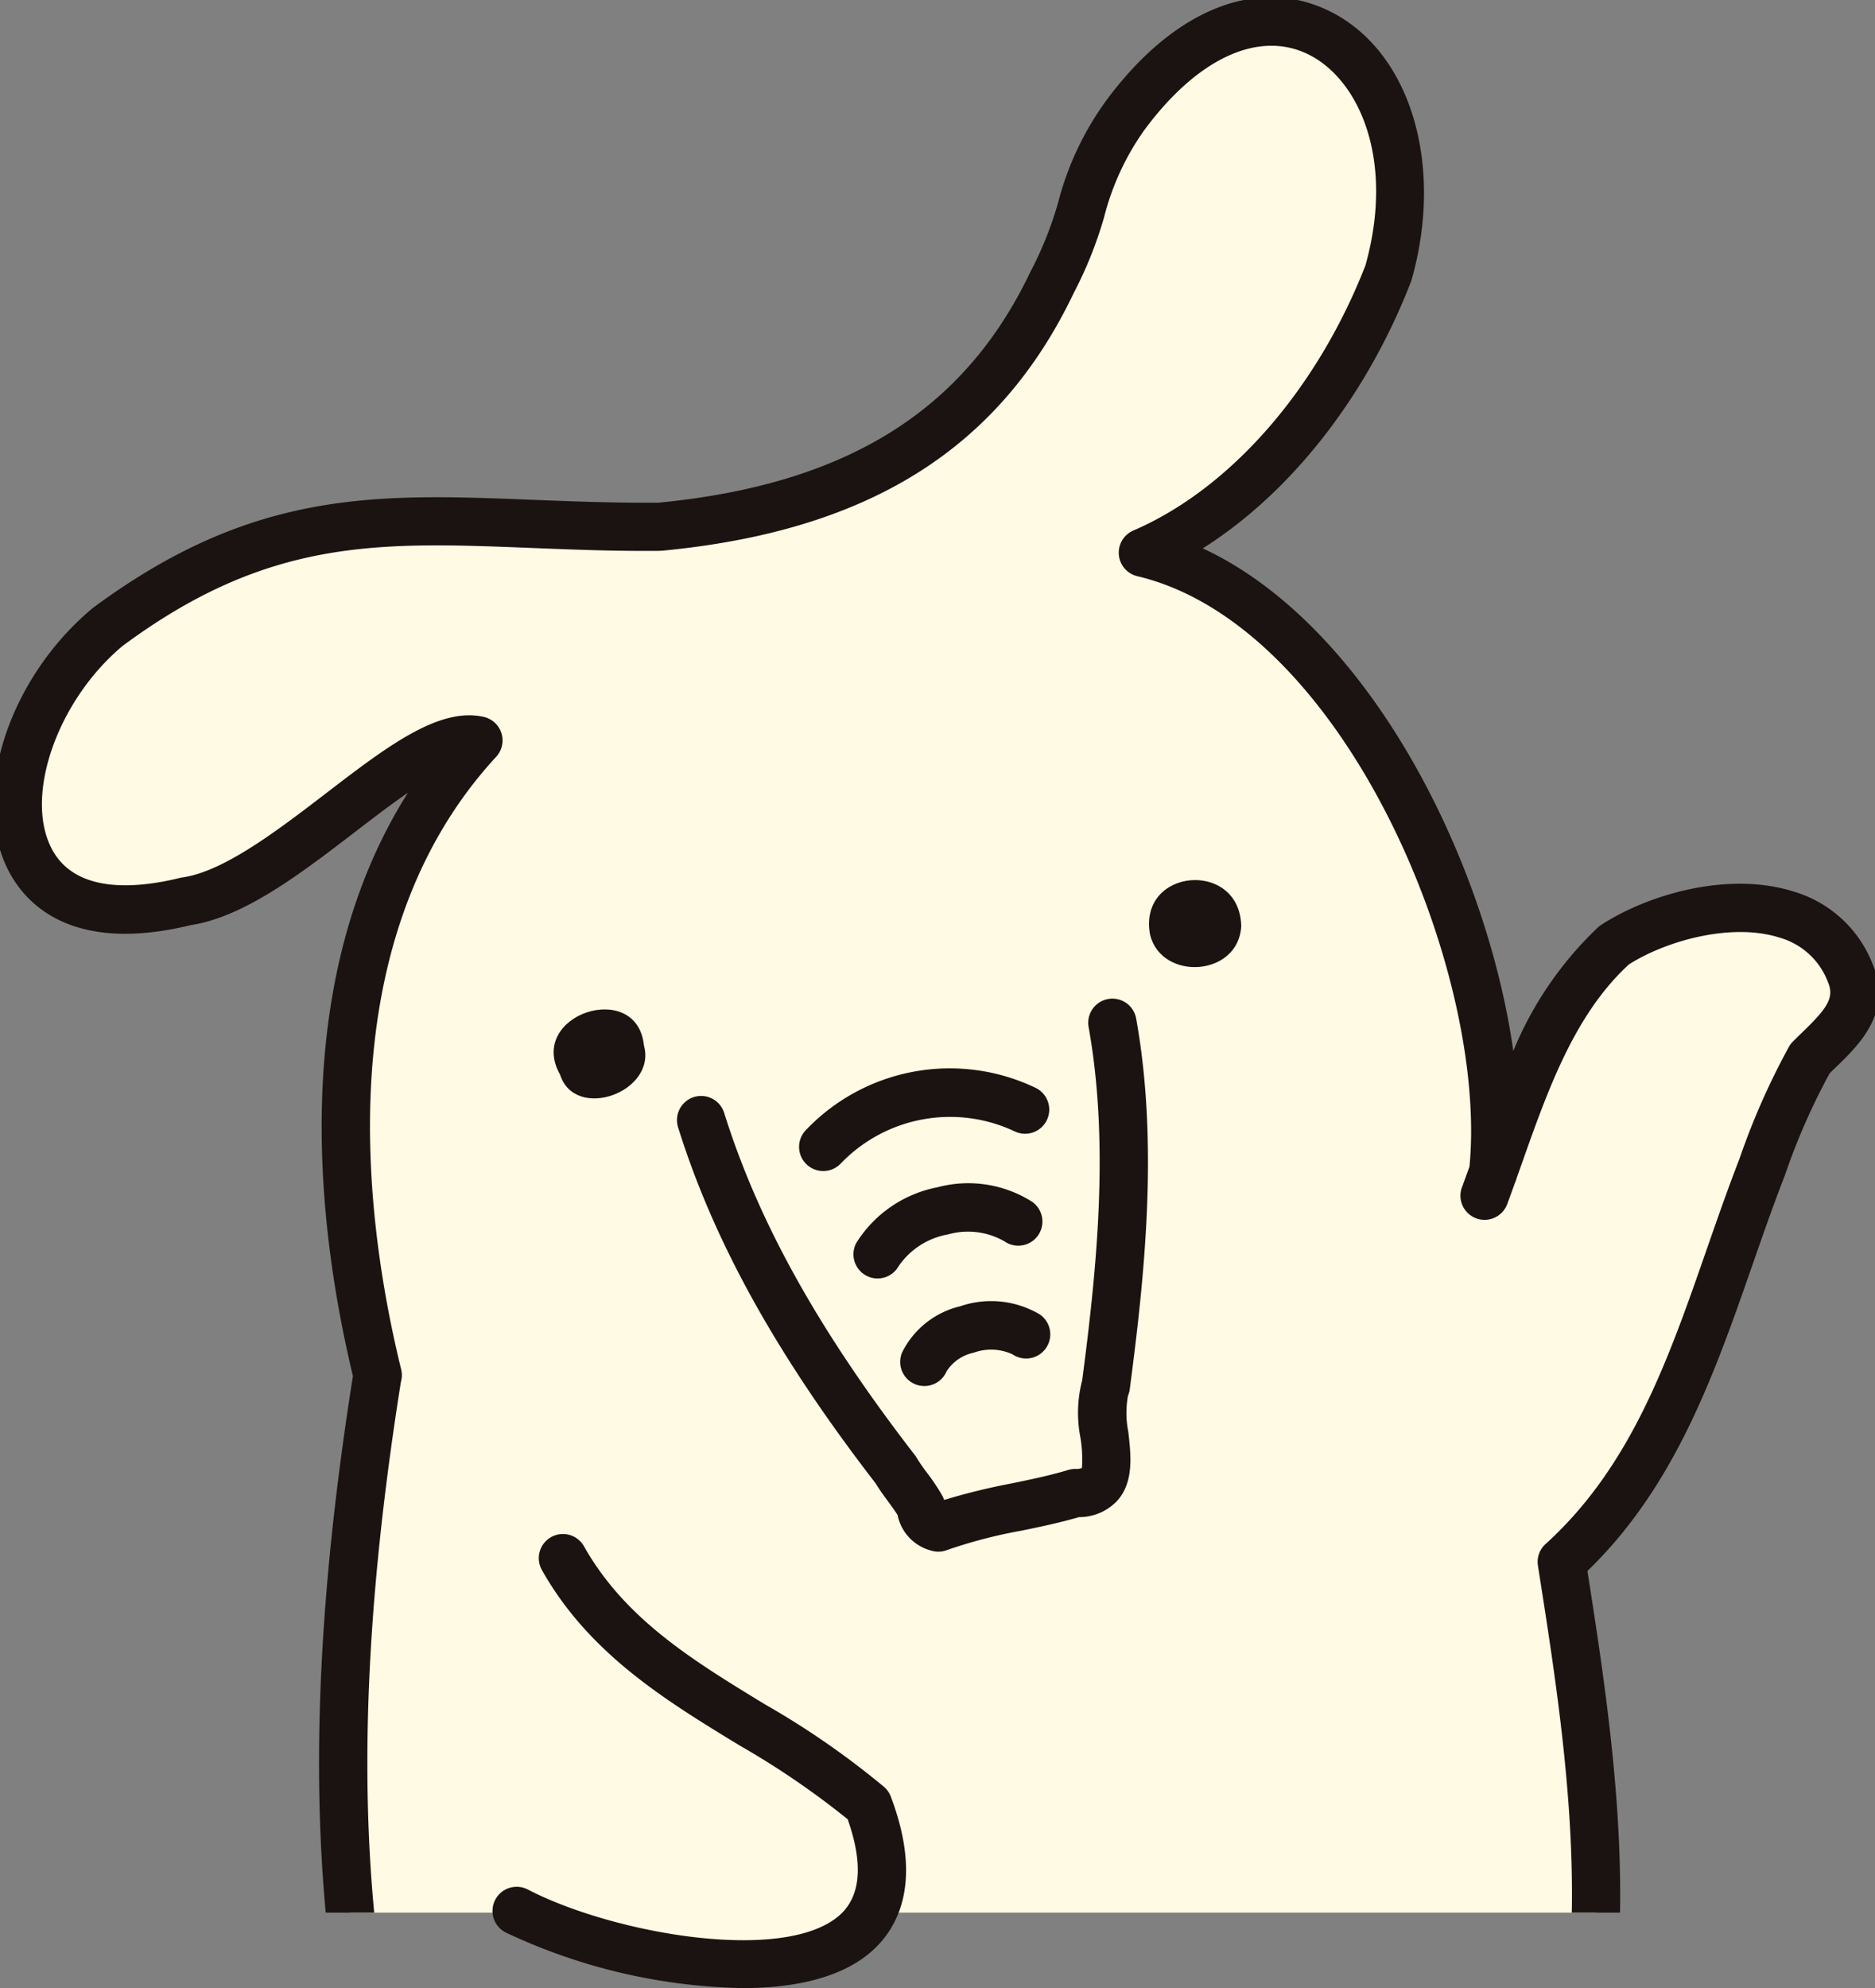 <svg xmlns="http://www.w3.org/2000/svg" xmlns:xlink="http://www.w3.org/1999/xlink" width="101" height="107.064" viewBox="0 0 101 107.064">
  <rect x="0" y="0" width="101" height="107.064" fill="#808080" stroke="none"/>
  <defs>
    <clipPath id="clip-path">
      <rect id="長方形_8152" data-name="長方形 8152" width="101" height="103" transform="translate(-339 -12540)" fill="#fff" stroke="#707070" stroke-width="1"/>
    </clipPath>
  </defs>
  <g id="nenkin_apply_jabank_01" transform="translate(339 12540)">
    <g id="マスクグループ_105" data-name="マスクグループ 105" clip-path="url(#clip-path)">
      <g id="nenkin_apply_jabank_01-2" data-name="nenkin_apply_jabank_01" transform="translate(33)">
        <g id="グループ_2966" data-name="グループ 2966" transform="translate(-372.346 -12540.154)">
          <path id="パス_1480" data-name="パス 1480" d="M173.07,74.348c1.737-4.677,3.179-10.073,6.983-13.494,3.638-2.371,10.722-3.478,12.711,1.487.875,2.062-.942,3.376-2.164,4.622a36.622,36.622,0,0,0-2.573,5.824c-2.9,7.441-4.641,15.694-10.8,21.28,1.916,12.207,4.57,28.5-4.834,38.374-1.559,2.331-4.213,3.837-6.376,5.572-2.214,1.495-3.8,2.373-3.54,5.357-.247,2.274,3.266,2.879,3.231,5.109.044,6.393-15.539,4.614-19.3,2.667-1.028-.951-.4.924-3.652,1.062-4.114.315-8.535,1.611-12.529.144-6.96-2.927,3.058-6.874-1.489-12.135-2.247-2-5.1-3.3-7.265-5.377a26.59,26.59,0,0,1-8.13-13.018c-2.754-12.319-1.872-25.468.1-37.818l.008.023c-2.792-11.374-2.975-25.1,5.419-34.2-3.558-.816-10.513,7.921-15.741,8.662-11.686,2.879-10.911-9.2-4.2-14.8,10.4-7.707,17.916-5.284,29.689-5.375,9.427-.892,16.952-4.312,21.172-13.188,1.61-2.837,1.818-6.35,3.885-8.912,7.949-10.808,17.393-2.75,14.214,8.445-2.4,6.175-7.033,12.386-13.221,15.054,11.869,2.82,20.066,22.013,18.868,33.368" transform="translate(-92.756 -9.801)" fill="#fffae3"/>
          <path id="パス_1481" data-name="パス 1481" d="M134.117,153.962a13.542,13.542,0,0,1-4.723-.767c-1.779-.746-2.811-1.648-3.213-2.779-.56-1.577.224-3.047.982-4.47,1.11-2.082,1.72-3.456.259-5.195a28.854,28.854,0,0,0-3.233-2.344,27.127,27.127,0,0,1-4-3.009,27.909,27.909,0,0,1-8.485-13.619c-2.4-10.732-2.387-22.829.033-38.1-1.856-7.715-3.575-21.076,2.96-31.407-.942.647-1.932,1.406-2.834,2.1-2.944,2.256-5.986,4.59-8.866,5.027-6.451,1.57-8.933-1.191-9.837-2.98-2.02-3.995.026-10.318,4.559-14.094,8.665-6.426,15.314-6.164,23.73-5.83,2.131.084,4.335.169,6.724.155,10.113-.97,16.489-4.925,20.063-12.446.013-.029.028-.056.044-.084a19.451,19.451,0,0,0,1.446-3.644,16.178,16.178,0,0,1,2.558-5.442c3.631-4.938,8.149-6.772,12.05-4.862,4.344,2.128,6.206,8.216,4.429,14.479-.012.039-.025.078-.04.116-2.409,6.2-6.482,11.359-11.207,14.341,8.937,4.158,15.26,16.763,16.727,27.066a19.26,19.26,0,0,1,4.564-6.659,1.343,1.343,0,0,1,.16-.123c2.531-1.649,6.858-2.916,10.38-1.8a6.546,6.546,0,0,1,4.25,3.9c1.1,2.59-.744,4.368-1.964,5.545-.118.114-.235.228-.349.339a35.291,35.291,0,0,0-2.394,5.443c-.009.026-.017.05-.026.075-.608,1.558-1.178,3.192-1.729,4.774-2.048,5.874-4.163,11.94-8.9,16.511,1.9,12.132,4.373,28.552-5.208,38.713a19.373,19.373,0,0,1-4.83,4.453c-.6.435-1.191.868-1.749,1.316-.028.022-.057.043-.086.063l-.369.248c-1.97,1.321-2.785,1.867-2.6,3.916a1.337,1.337,0,0,1,0,.256c-.047.431.312.784,1.143,1.488.9.757,2.123,1.8,2.1,3.5a4.688,4.688,0,0,1-2.442,4.132c-4.661,2.861-15.069,1.369-18.5-.2a5.145,5.145,0,0,1-3.262,1.08c-.979.075-2.015.215-3.111.364A38.886,38.886,0,0,1,134.117,153.962Zm-19.8-69.94c-2.377,14.969-2.4,26.773-.085,37.137a25.3,25.3,0,0,0,7.718,12.323,24.965,24.965,0,0,0,3.674,2.752,30.456,30.456,0,0,1,3.6,2.632,1.169,1.169,0,0,1,.119.121c2.773,3.208,1.178,6.2.123,8.182-.493.924-1,1.881-.826,2.375.079.223.407.68,1.714,1.229,2.6.955,5.525.559,8.619.141,1.085-.147,2.207-.3,3.306-.383,1.346-.058,1.7-.415,1.953-.675a1.7,1.7,0,0,1,2.524-.183c3.016,1.451,12.5,2.558,16.077.358a2.106,2.106,0,0,0,1.2-1.924c.007-.471-.439-.881-1.175-1.5-.926-.784-2.185-1.85-2.061-3.618-.263-3.494,1.69-4.8,3.756-6.188l.319-.214c.584-.466,1.2-.917,1.8-1.353a17.116,17.116,0,0,0,4.267-3.892,1.354,1.354,0,0,1,.139-.174c8.88-9.326,6.372-25.3,4.541-36.957l-.05-.318a1.3,1.3,0,0,1,.412-1.166c4.608-4.177,6.6-9.884,8.7-15.926.555-1.591,1.128-3.235,1.747-4.826a38.587,38.587,0,0,1,2.649-6,1.279,1.279,0,0,1,.221-.3c.168-.172.348-.346.53-.522,1.333-1.285,1.717-1.853,1.366-2.681a3.936,3.936,0,0,0-2.629-2.407c-2.533-.8-6.031.141-8.091,1.447-2.928,2.681-4.372,6.764-5.769,10.715l-.284.8a1.259,1.259,0,0,1-.086.24c-.139.389-.278.774-.42,1.155a1.3,1.3,0,1,1-2.438-.906q.205-.553.406-1.118c1-10.468-6.713-29.135-17.892-31.791a1.3,1.3,0,0,1-.214-2.46c5.214-2.248,9.884-7.581,12.5-14.274,1.595-5.693-.341-10.027-3.086-11.372-2.677-1.312-5.986.224-8.846,4.112a14.035,14.035,0,0,0-2.143,4.654,21.842,21.842,0,0,1-1.636,4.087c-4.017,8.417-11.073,12.829-22.2,13.883-.037,0-.075,0-.113.005-2.471.023-4.726-.07-6.9-.156-8.214-.325-14.15-.559-22.02,5.275-3.475,2.9-5.3,8-3.846,10.876,1.237,2.445,4.464,2.225,6.955,1.613.043-.01.085-.019.129-.025,2.222-.315,5.14-2.552,7.715-4.525,3.266-2.505,6.09-4.668,8.5-4.115a1.3,1.3,0,0,1,.665,2.15c-9.08,9.841-7.1,24.9-5.113,33A1.293,1.293,0,0,1,114.314,84.021Z" transform="translate(-92.38 -9.423)" fill="#1a1311"/>
        </g>
        <path id="パス_18156" data-name="パス 18156" d="M153.854,108.641a1.312,1.312,0,0,1-.387-.058,2.489,2.489,0,0,1-1.814-1.92c-.142-.224-.318-.464-.5-.714-.231-.315-.471-.639-.677-.983-5.33-6.905-8.713-13-10.645-19.178a1.3,1.3,0,1,1,2.483-.777c1.843,5.892,5.106,11.747,10.27,18.427a1.55,1.55,0,0,1,.095.141,9.888,9.888,0,0,0,.57.827,10.781,10.781,0,0,1,.82,1.23,1.329,1.329,0,0,1,.095.219,34.681,34.681,0,0,1,3.635-.891c1.068-.221,2.078-.43,3.049-.724a1.313,1.313,0,0,1,.373-.056.884.884,0,0,0,.364-.049,7.083,7.083,0,0,0-.085-1.658,6.945,6.945,0,0,1,.1-3.07c.771-5.888,1.484-12.678.345-19.018a1.3,1.3,0,1,1,2.561-.461c1.215,6.762.458,13.855-.346,19.971a1.287,1.287,0,0,1-.094.343,5.168,5.168,0,0,0,.016,1.937c.145,1.266.31,2.7-.589,3.712a2.816,2.816,0,0,1-2.064.889c-1.03.3-2.084.52-3.105.73a26.329,26.329,0,0,0-4.01,1.045A1.3,1.3,0,0,1,153.854,108.641Z" transform="translate(-475.305 -12565.078)" fill="#1a1311"/>
        <path id="パス_18157" data-name="パス 18157" d="M149.541,89.22a1.3,1.3,0,0,1-.958-2.18,10.7,10.7,0,0,1,12.407-2.294,1.3,1.3,0,0,1-1.151,2.333A8.161,8.161,0,0,0,150.5,88.8,1.3,1.3,0,0,1,149.541,89.22Z" transform="translate(-477.196 -12566.157)" fill="#1a1311"/>
        <path id="パス_18158" data-name="パス 18158" d="M153.313,96.789a1.3,1.3,0,0,1-1.134-1.937,6.639,6.639,0,0,1,4.361-2.974,6.416,6.416,0,0,1,5.1.784,1.3,1.3,0,1,1-1.5,2.125,3.947,3.947,0,0,0-3.028-.371,4.09,4.09,0,0,0-2.665,1.707A1.3,1.3,0,0,1,153.313,96.789Z" transform="translate(-478.039 -12567.94)" fill="#1a1311"/>
        <path id="パス_18159" data-name="パス 18159" d="M156.556,104.406a1.3,1.3,0,0,1-1.2-1.807,4.7,4.7,0,0,1,3.122-2.486,5.146,5.146,0,0,1,4.29.434,1.3,1.3,0,0,1-1.464,2.152,2.752,2.752,0,0,0-2.09-.089,2.3,2.3,0,0,0-1.46,1A1.3,1.3,0,0,1,156.556,104.406Z" transform="translate(-478.763 -12569.764)" fill="#1a1311"/>
        <path id="パス_18160" data-name="パス 18160" d="M177.476,73.121c-.08-3.606-5.579-3.139-4.912.461C173.188,76.1,177.33,75.842,177.476,73.121Z" transform="translate(-482.614 -12563.244)" fill="#1a1311"/>
        <path id="パス_18161" data-name="パス 18161" d="M131.565,83.12c-1.824-3.234,4.139-5.176,4.517-1.581C136.784,84.058,132.378,85.651,131.565,83.12Z" transform="translate(-473.396 -12565.246)" fill="#1a1311"/>
      </g>
    </g>
    <g id="nenkin_apply_jabank_01_hand" transform="translate(-312.47 -12457.395)">
      <path id="パス_1494" data-name="パス 1494" d="M131.148,117.645c3.731,6.613,11.308,8.757,16.443,13.3,4.52,11.969-12.8,8.892-18.937,5.7" transform="translate(-127.353 -116.343)" fill="#fffae3"/>
      <path id="パス_1495" data-name="パス 1495" d="M140.457,140.428a31.167,31.167,0,0,1-12.777-3,1.3,1.3,0,0,1,1.2-2.309c4.553,2.368,13.819,4.025,16.8,1.379,1.137-1.011,1.282-2.747.43-5.162a44.379,44.379,0,0,0-5.83-3.979c-3.981-2.427-8.1-4.935-10.64-9.442a1.3,1.3,0,0,1,2.266-1.279c2.21,3.917,5.862,6.143,9.728,8.5a44.773,44.773,0,0,1,6.445,4.464,1.3,1.3,0,0,1,.355.515c1.734,4.591.4,7.063-1.026,8.328C145.787,139.877,143.244,140.428,140.457,140.428Z" transform="translate(-126.979 -115.968)" fill="#1a1311"/>
    </g>
  </g>
</svg>
